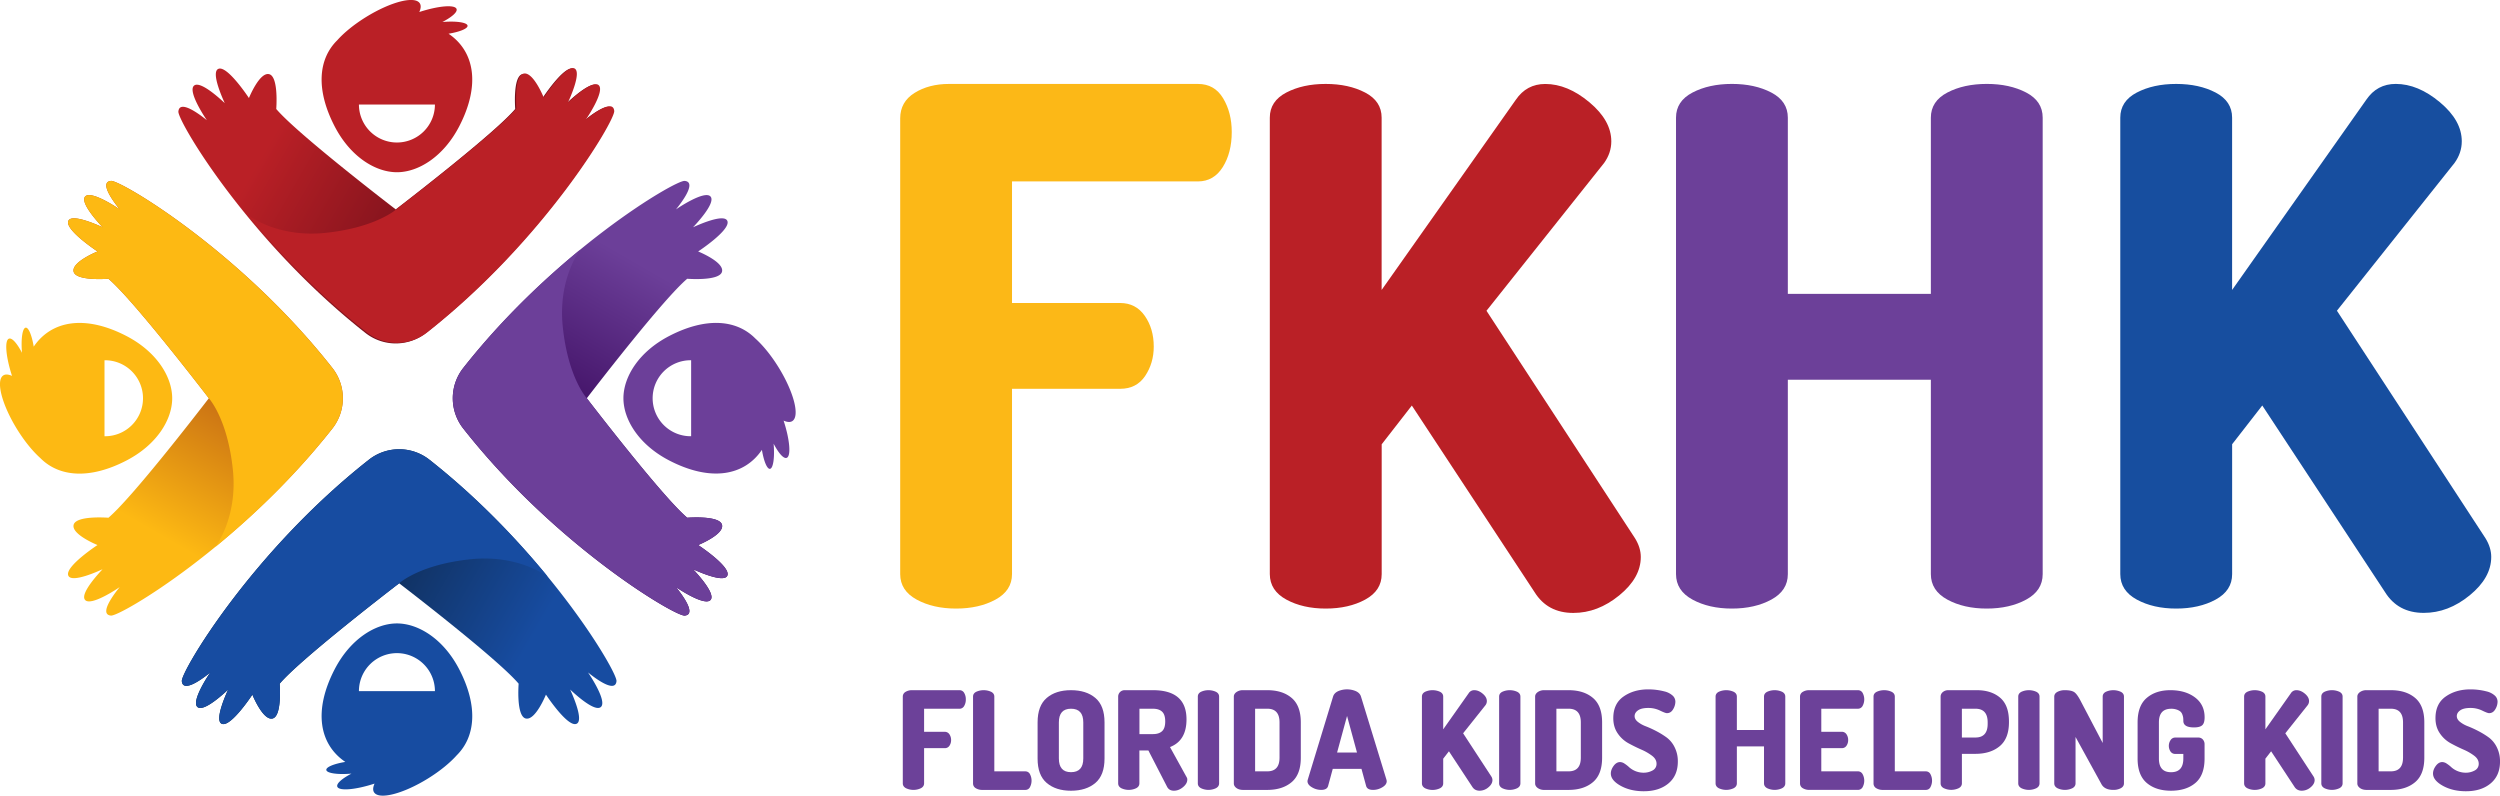 <svg xmlns="http://www.w3.org/2000/svg" xmlns:xlink="http://www.w3.org/1999/xlink" width="3845.44" height="1223.84" viewBox="0 0 3845.44 1223.84"><defs><linearGradient id="abfdf17b-62a8-4fc3-a418-0115e7f5ab82" x1="1740.63" y1="-1341.64" x2="2245.86" y2="-1049.94" gradientTransform="translate(1421.47 2636.3) rotate(-90)" gradientUnits="userSpaceOnUse"><stop offset="0.25" stop-color="#fdb913"/><stop offset="0.8" stop-color="#b45314"/></linearGradient><linearGradient id="ae5fcb00-2ce7-47ce-aaf9-137d3bb42541" x1="2063.78" y1="1780.13" x2="2569.01" y2="2071.82" gradientTransform="translate(2924.14 -1734.3) rotate(90)" gradientUnits="userSpaceOnUse"><stop offset="0.25" stop-color="#6c3f99"/><stop offset="0.8" stop-color="#350457"/></linearGradient><linearGradient id="a5308ea9-8639-45fb-ae99-3a609e386082" x1="325.6" y1="80.68" x2="830.83" y2="372.38" gradientUnits="userSpaceOnUse"><stop offset="0.25" stop-color="#ba2026"/><stop offset="0.8" stop-color="#700f1a"/></linearGradient><linearGradient id="bec9a36b-0dbf-40f1-b17e-0c3db27eb19e" x1="3233.71" y1="-44.74" x2="3738.94" y2="246.95" gradientTransform="translate(4130.77 1093.83) rotate(180)" gradientUnits="userSpaceOnUse"><stop offset="0.25" stop-color="#174ca1"/><stop offset="0.8" stop-color="#0e2748"/></linearGradient></defs><g id="ef3c68c2-647c-4595-8964-4f908e22eed1" data-name="Layer 2"><g id="a0a0d34c-1445-4c99-a891-52efcaf6e56d" data-name="Layer 1"><path d="M1388.66,1204.92V1071.7a8.31,8.31,0,0,1,4.2-7.45,18.58,18.58,0,0,1,10.07-2.62h72.8a8.07,8.07,0,0,1,7.34,4.19,18.81,18.81,0,0,1,2.52,9.86A19.08,19.08,0,0,1,1483,1086a8.15,8.15,0,0,1-7.24,4.2h-54.34v35.46h31.68a8.33,8.33,0,0,1,7.24,3.77,15.42,15.42,0,0,1,2.62,9,15.17,15.17,0,0,1-2.52,8.61,8.27,8.27,0,0,1-7.34,3.77h-31.68v54.13q0,4.83-4.83,7.45a26.7,26.7,0,0,1-23.07,0Q1388.66,1209.74,1388.66,1204.92Z" fill="#6c4199"/><path d="M1496.71,1204.92V1071.49q0-4.83,4.82-7.35a27.78,27.78,0,0,1,23.08,0q4.83,2.52,4.83,7.35v115h47.83a7.75,7.75,0,0,1,6.93,4.2,21.38,21.38,0,0,1,0,20.14,7.74,7.74,0,0,1-6.93,4.19H1511a18.58,18.58,0,0,1-10.07-2.62A8.31,8.31,0,0,1,1496.71,1204.92Z" fill="#6c4199"/><path d="M1596,1166.74v-55.6q0-25.59,14-37.56t37.35-11.95q23.49,0,37.55,11.95t14.06,37.56v55.6q0,25.59-14.06,37.55t-37.55,12q-23.3,0-37.35-12T1596,1166.74Zm32.73,0q0,21,18.67,21,18.89,0,18.88-21v-55.6q0-21-18.88-21-18.67,0-18.67,21Z" fill="#6c4199"/><path d="M1719.94,1204.92V1071.49a9.84,9.84,0,0,1,10.07-9.86h43.43q51.61,0,51.61,44.89,0,32.73-25.38,42.59l25.59,46.37a6.35,6.35,0,0,1,1,3.78q0,6.09-6.61,11.54t-14,5.45q-7.35,0-10.49-6.08l-28.74-55.81h-13.85v50.56q0,4.83-4.83,7.45a26.7,26.7,0,0,1-23.07,0Q1719.94,1209.74,1719.94,1204.92Zm32.73-75.74h20.77q9.22,0,14.06-4.51t4.82-15q0-10.49-4.82-15t-14.06-4.51h-20.77Z" fill="#6c4199"/><path d="M1842.47,1204.92V1071.49q0-4.83,4.82-7.35a27.78,27.78,0,0,1,23.08,0q4.83,2.52,4.83,7.35v133.43q0,4.83-4.83,7.45a26.72,26.72,0,0,1-23.08,0Q1842.46,1209.74,1842.47,1204.92Z" fill="#6c4199"/><path d="M1897.85,1205.13V1071.49q0-4,4-6.93a16.92,16.92,0,0,1,10.28-2.93h37.14q23.49,0,37.55,11.95t14.06,37.56v54.34q0,25.61-14.06,37.55t-37.55,12h-37.14q-6.3,0-10.28-2.93T1897.85,1205.13Zm32.73-18.67h18.68q18.87,0,18.88-21v-54.34q0-21-18.88-21h-18.68Z" fill="#6c4199"/><path d="M2011.15,1201.56a10.92,10.92,0,0,1,.42-2.3l39-128q1.68-5.25,7.66-8.08a34.77,34.77,0,0,1,27.48,0q6,2.83,7.66,8.08l39.23,128a11.64,11.64,0,0,1,.42,2.3q0,5.46-6.82,9.45a27.72,27.72,0,0,1-14.16,4q-9,0-10.7-6.08l-7.13-26.23H2050l-7.13,26.23q-1.68,6.09-10.7,6.08a27.72,27.72,0,0,1-14.16-4Q2011.15,1207,2011.15,1201.56Zm45.52-44h30.64L2072,1101.28Z" fill="#6c4199"/><path d="M2187.17,1204.92V1071.49q0-4.83,4.82-7.35a27.78,27.78,0,0,1,23.08,0q4.83,2.52,4.83,7.35v50.35l39.23-55.6a9.9,9.9,0,0,1,8.6-4.61q6.51,0,12.91,5.35t6.4,11.43a10.65,10.65,0,0,1-2.1,6.29l-34.41,43.22,43.43,66.51a10.34,10.34,0,0,1,1.68,5.46c0,4-2.1,7.8-6.3,11.22a20.84,20.84,0,0,1-13.42,5.14q-7.56,0-11.33-6.08l-35.88-54.55L2219.9,1167v38q0,4.83-4.83,7.45a26.72,26.72,0,0,1-23.08,0Q2187.18,1209.74,2187.17,1204.92Z" fill="#6c4199"/><path d="M2305.92,1204.92V1071.49q0-4.83,4.82-7.35a27.78,27.78,0,0,1,23.08,0q4.83,2.52,4.83,7.35v133.43q0,4.83-4.83,7.45a26.72,26.72,0,0,1-23.08,0Q2305.91,1209.74,2305.92,1204.92Z" fill="#6c4199"/><path d="M2361.3,1205.13V1071.49q0-4,4-6.93a16.94,16.94,0,0,1,10.28-2.93h37.14q23.49,0,37.55,11.95t14.06,37.56v54.34q0,25.61-14.06,37.55t-37.55,12h-37.14a16.87,16.87,0,0,1-10.28-2.93Q2361.3,1209.12,2361.3,1205.13Zm32.73-18.67h18.68q18.87,0,18.88-21v-54.34q0-21-18.88-21H2394Z" fill="#6c4199"/><path d="M2477.75,1189.82q0-5.88,4.3-11.75c2.86-3.92,6.19-5.88,10-5.88a13.16,13.16,0,0,1,7,2.55,50.06,50.06,0,0,1,7.13,5.63,33.54,33.54,0,0,0,21.51,8.19,28.48,28.48,0,0,0,14.27-3.46,11.24,11.24,0,0,0,6.08-10.39q0-6.93-6.82-12.17a80.28,80.28,0,0,0-16.57-9.54q-9.76-4.3-19.62-9.66a47.76,47.76,0,0,1-16.68-15.21q-6.83-9.86-6.82-23.49,0-22.25,15.74-33.26t38-11a99.71,99.71,0,0,1,24.86,3.13,28.64,28.64,0,0,1,12.17,6,12.71,12.71,0,0,1,4.72,9.94,22.91,22.91,0,0,1-3.46,11.51q-3.46,6-9.55,6-2.5,0-10.7-4a40.59,40.59,0,0,0-18-4q-10.49,0-15.73,3.67t-5.25,8.92q0,4.83,4.93,8.81a45.34,45.34,0,0,0,12.28,6.82,165.25,165.25,0,0,1,16.05,7.34,125.16,125.16,0,0,1,16,9.86,41.46,41.46,0,0,1,12.28,15,47.86,47.86,0,0,1,4.93,22q0,21.64-14.48,33.69t-38,12q-20.36,0-35.46-8.39T2477.75,1189.82Z" fill="#6c4199"/><path d="M2638.87,1204.92V1071.49q0-4.83,4.83-7.35a27.78,27.78,0,0,1,23.08,0q4.81,2.52,4.82,7.35v51.4h41.75v-51.4q0-4.83,4.83-7.35a27.78,27.78,0,0,1,23.08,0q4.81,2.52,4.82,7.35v133.43q0,4.83-4.82,7.45a26.72,26.72,0,0,1-23.08,0q-4.83-2.62-4.83-7.45v-56.86H2671.6v56.86q0,4.83-4.82,7.45a26.72,26.72,0,0,1-23.08,0Q2638.87,1209.74,2638.87,1204.92Z" fill="#6c4199"/><path d="M2768.74,1204.92V1071.7a8.32,8.32,0,0,1,4.19-7.45,18.64,18.64,0,0,1,10.08-2.62h74.69a8.08,8.08,0,0,1,7.34,4.19,21,21,0,0,1-.11,20.14,8.13,8.13,0,0,1-7.23,4.2h-56.23v35.46h31.47a8.34,8.34,0,0,1,7.24,3.77,15.42,15.42,0,0,1,2.62,9,15.17,15.17,0,0,1-2.52,8.61,8.29,8.29,0,0,1-7.34,3.77h-31.47v35.67h56.23a8.13,8.13,0,0,1,7.23,4.2,21,21,0,0,1,.11,20.14,8.06,8.06,0,0,1-7.34,4.19H2783a18.64,18.64,0,0,1-10.08-2.62A8.32,8.32,0,0,1,2768.74,1204.92Z" fill="#6c4199"/><path d="M2881.82,1204.92V1071.49q0-4.83,4.83-7.35a27.76,27.76,0,0,1,23.07,0q4.83,2.52,4.83,7.35v115h47.84a7.74,7.74,0,0,1,6.92,4.2,21.38,21.38,0,0,1,0,20.14,7.73,7.73,0,0,1-6.92,4.19h-66.3a18.58,18.58,0,0,1-10.07-2.62A8.31,8.31,0,0,1,2881.82,1204.92Z" fill="#6c4199"/><path d="M2985,1204.92V1071.49a9,9,0,0,1,3.36-6.93,12.91,12.91,0,0,1,8.81-2.93h43.43q22.44,0,36,11.64t13.53,36.61v1q0,25-14.16,36.82t-37.45,11.85h-20.77v45.32q0,4.83-4.82,7.45a26.72,26.72,0,0,1-23.08,0Q2985,1209.74,2985,1204.92Zm32.73-70.49h20.77q18.89,0,18.88-21v-2.31q0-21-18.88-21h-20.77Z" fill="#6c4199"/><path d="M3104.42,1204.92V1071.49q0-4.83,4.82-7.35a27.78,27.78,0,0,1,23.08,0q4.83,2.52,4.83,7.35v133.43q0,4.83-4.83,7.45a26.72,26.72,0,0,1-23.08,0Q3104.41,1209.74,3104.42,1204.92Z" fill="#6c4199"/><path d="M3159.8,1204.92V1071.7q0-4.83,4.83-7.45a23.82,23.82,0,0,1,11.54-2.62q9.43,0,13.95,2.72T3200.3,1078l34,64.83v-71.33q0-4.83,4.83-7.35a27.78,27.78,0,0,1,23.08,0q4.82,2.52,4.82,7.35v133.43q0,4.83-4.82,7.45a23.84,23.84,0,0,1-11.54,2.62q-13.43,0-18.25-8.81l-39.87-72.59v71.33q0,4.83-4.82,7.45a26.72,26.72,0,0,1-23.08,0Q3159.8,1209.74,3159.8,1204.92Z" fill="#6c4199"/><path d="M3288,1166.74v-55.6q0-25.59,14-37.56t36.41-11.95q23.07,0,37.87,11.12t14.79,30.63q0,9-3.78,12.27t-12.59,3.25q-16.16,0-16.36-9.86c0-2-.08-3.6-.21-4.93a22.13,22.13,0,0,0-1.26-4.93,11,11,0,0,0-2.94-4.62,17.85,17.85,0,0,0-5.56-3,25,25,0,0,0-8.71-1.36q-18.87,0-18.88,21v55.6q0,21,18.67,21,18.89,0,18.89-21v-7.14H3345.9a8.4,8.4,0,0,1-7.24-3.67,15.87,15.87,0,0,1,.1-17.62,8.36,8.36,0,0,1,7.14-3.88h35.24a9,9,0,0,1,7.24,3,10.72,10.72,0,0,1,2.63,7.24v22q0,25.59-14.06,37.55t-37.56,12q-23.28,0-37.34-12T3288,1166.74Z" fill="#6c4199"/><path d="M3451.85,1204.92V1071.49q0-4.83,4.82-7.35a27.78,27.78,0,0,1,23.08,0q4.83,2.52,4.83,7.35v50.35l39.23-55.6a9.89,9.89,0,0,1,8.6-4.61q6.51,0,12.91,5.35t6.4,11.43a10.65,10.65,0,0,1-2.1,6.29l-34.41,43.22,43.43,66.51a10.34,10.34,0,0,1,1.68,5.46c0,4-2.1,7.8-6.3,11.22a20.84,20.84,0,0,1-13.42,5.14q-7.56,0-11.33-6.08l-35.88-54.55-8.81,11.33v38q0,4.83-4.83,7.45a26.72,26.72,0,0,1-23.08,0Q3451.84,1209.74,3451.85,1204.92Z" fill="#6c4199"/><path d="M3570.6,1204.92V1071.49q0-4.83,4.82-7.35a27.78,27.78,0,0,1,23.08,0q4.83,2.52,4.83,7.35v133.43q0,4.83-4.83,7.45a26.72,26.72,0,0,1-23.08,0Q3570.59,1209.74,3570.6,1204.92Z" fill="#6c4199"/><path d="M3626,1205.13V1071.49q0-4,4-6.93a16.92,16.92,0,0,1,10.28-2.93h37.14q23.49,0,37.55,11.95t14.06,37.56v54.34q0,25.61-14.06,37.55t-37.55,12h-37.14q-6.3,0-10.28-2.93T3626,1205.13Zm32.73-18.67h18.68q18.87,0,18.88-21v-54.34q0-21-18.88-21h-18.68Z" fill="#6c4199"/><path d="M3742.42,1189.82q0-5.88,4.3-11.75t10-5.88a13.16,13.16,0,0,1,7,2.55,50.06,50.06,0,0,1,7.13,5.63,33.54,33.54,0,0,0,21.51,8.19,28.41,28.41,0,0,0,14.26-3.46,11.23,11.23,0,0,0,6.09-10.39q0-6.93-6.82-12.17a80.28,80.28,0,0,0-16.57-9.54q-9.77-4.3-19.62-9.66a47.76,47.76,0,0,1-16.68-15.21q-6.83-9.86-6.82-23.49,0-22.25,15.74-33.26t38-11a99.71,99.71,0,0,1,24.86,3.13,28.7,28.7,0,0,1,12.17,6,12.71,12.71,0,0,1,4.72,9.94,22.91,22.91,0,0,1-3.46,11.51q-3.47,6-9.55,6-2.52,0-10.7-4a40.59,40.59,0,0,0-18-4q-10.5,0-15.73,3.67t-5.25,8.92q0,4.83,4.93,8.81a45.28,45.28,0,0,0,12.27,6.82,163.1,163.1,0,0,1,16,7.34,124.6,124.6,0,0,1,16.05,9.86,41.46,41.46,0,0,1,12.28,15,47.86,47.86,0,0,1,4.93,22q0,21.64-14.48,33.69t-38,12q-20.35,0-35.46-8.39T3742.42,1189.82Z" fill="#6c4199"/><path d="M511.2,565.92a75.31,75.31,0,0,1,0,93.31c-142,180.4-325.9,288.92-340.47,287.65-21.77-1.91,12-42,13.34-43.82-1.92,1.44-43.9,29.88-53.08,19.87s24.88-45.19,26.74-47.32c-2.43,1.06-48.68,22.89-52.86,9.21-4.32-14,45.08-46.45,45.08-46.45S109.43,822,113.27,807.2s53.52-10.83,53.52-10.83c35.4-30,132.48-155.21,154.43-183.8-22-28.58-119-153.78-154.43-183.79,0,0-49.68,4-53.52-10.83S150,386.78,150,386.78s-49.4-32.41-45.08-46.46c4.18-13.67,50.43,8.16,52.86,9.22-1.86-2.13-35.9-37.36-26.74-47.32s51.16,18.43,53.08,19.87c-1.32-1.79-35.11-41.91-13.34-43.82C185.3,277,369.24,385.52,511.2,565.92Z" fill="url(#abfdf17b-62a8-4fc3-a418-0115e7f5ab82)"/><path d="M321.22,612.57c-22-28.58-119-153.78-154.43-183.79,0,0-49.68,4-53.52-10.83S150,386.78,150,386.78s-49.4-32.41-45.08-46.46c4.18-13.67,50.43,8.16,52.86,9.22-1.86-2.13-35.9-37.36-26.74-47.32s51.16,18.43,53.08,19.87c-1.32-1.79-35.11-41.91-13.34-43.82C185.3,277,369.24,385.52,511.2,565.92a75.31,75.31,0,0,1,0,93.31c-57.82,73.48-122.61,135-180.08,182.1,0,0,34.53-44.06,27.17-117.71C350.33,644.11,321.22,612.57,321.22,612.57Z" fill="#fdb913"/><path d="M194.37,516.79c-64-33.14-115.47-23.51-142.5,16.4C49,516,44,503.5,39.55,504c-5.08.52-7.53,17.63-5.69,38.7-7.65-14.6-15.27-23.41-20-21.81-7.12,2.43-5,27.73,4.64,57.32-5.38-2.42-10-2.88-13.28-.83-12.09,7.49-2.59,44.7,21.21,83.12,11.45,18.47,24.11,33.81,35.52,44,28.75,29.12,75.67,33.31,132.39,3.94,47-24.33,70.53-63.06,70.53-95.79S241.34,541.12,194.37,516.79ZM160.75,671V554.13a58.45,58.45,0,1,1,0,116.89Z" fill="#fdb913"/><path d="M712.64,659.23a75.28,75.28,0,0,1,0-93.31c142-180.4,325.9-288.93,340.47-287.65,21.77,1.9-12,42-13.34,43.82,1.92-1.44,43.9-29.88,53.07-19.87s-24.87,45.19-26.73,47.32c2.43-1.06,48.67-22.89,52.86-9.22,4.32,14.05-45.09,46.46-45.09,46.46s40.53,16.35,36.69,31.17-53.52,10.83-53.52,10.83c-35.4,30-132.48,155.2-154.44,183.79,22,28.59,119,153.79,154.44,183.8,0,0,49.68-4,53.52,10.83s-36.69,31.17-36.69,31.17,49.41,32.41,45.09,46.45c-4.19,13.68-50.43-8.15-52.86-9.21,1.86,2.12,35.9,37.35,26.73,47.32s-51.15-18.43-53.07-19.87c1.32,1.79,35.11,41.91,13.34,43.82C1038.54,948.15,854.6,839.63,712.64,659.23Z" fill="url(#ae5fcb00-2ce7-47ce-aaf9-137d3bb42541)"/><path d="M902.61,612.57c22,28.59,119,153.79,154.44,183.8,0,0,49.68-4,53.52,10.83s-36.69,31.17-36.69,31.17,49.41,32.41,45.09,46.45c-4.19,13.68-50.43-8.15-52.86-9.21,1.86,2.12,35.9,37.35,26.73,47.32s-51.15-18.43-53.07-19.87c1.32,1.79,35.11,41.91,13.34,43.82-14.57,1.27-198.51-107.25-340.47-287.65a75.28,75.28,0,0,1,0-93.31c57.82-73.48,122.61-135,180.08-182.11,0,0-34.53,44.07-27.17,117.72C873.5,581,902.61,612.57,902.61,612.57Z" fill="#6c3f99"/><path d="M1197.38,564.7c-11.45-18.47-24.11-33.81-35.52-44-28.75-29.12-75.68-33.31-132.39-3.94-47,24.33-70.53,63.06-70.53,95.78s23.55,71.46,70.53,95.79c64,33.14,115.47,23.51,142.5-16.4,2.82,17.24,7.86,29.69,12.32,29.24,5.08-.52,7.53-17.63,5.68-38.7,7.66,14.6,15.27,23.41,20,21.81,7.11-2.43,5-27.73-4.65-57.32,5.39,2.42,10,2.88,13.29.83C1230.68,640.33,1221.18,603.12,1197.38,564.7ZM1063.09,671a58.45,58.45,0,1,1,0-116.89Z" fill="#6c3f99"/><path d="M655.36,512.05a75.3,75.3,0,0,1-93.32,0c-180.39-142-288.92-325.9-287.65-340.47,1.91-21.77,42,12,43.82,13.34-1.43-1.92-29.87-43.9-19.86-53.07s45.19,24.87,47.32,26.73c-1.07-2.43-22.89-48.67-9.22-52.86,14-4.32,46.45,45.09,46.45,45.09s16.35-40.53,31.17-36.69,10.84,53.52,10.84,53.52c30,35.4,155.2,132.48,183.79,154.44,28.59-22,153.79-119,183.79-154.44,0,0-4-49.68,10.84-53.52s31.17,36.69,31.17,36.69S866.9,101.4,881,105.72c13.67,4.19-8.15,50.43-9.22,52.86,2.13-1.86,37.36-35.9,47.32-26.73S900.62,183,899.18,184.92C901,183.6,941.1,149.81,943,171.58,944.28,186.15,835.75,370.09,655.36,512.05Z" fill="url(#a5308ea9-8639-45fb-ae99-3a609e386082)"/><path d="M610.55,321.22c28.59-22,153.79-119,183.79-154.43,0,0-4-49.68,10.84-53.52S836.35,150,836.35,150s32.41-49.4,46.45-45.08c13.67,4.18-8.15,50.43-9.22,52.86,2.13-1.86,37.36-35.9,47.32-26.74S902.47,182.15,901,184.07c1.79-1.32,41.91-35.11,43.81-13.34C946.13,185.3,837.6,369.24,657.21,511.2a75.32,75.32,0,0,1-93.32,0c-73.48-57.82-135-122.61-182.1-180.08,0,0,44.06,34.53,117.72,27.17C579,350.33,610.55,321.22,610.55,321.22Z" fill="#ba2026"/><path d="M689.94,51.87C707.17,49,719.63,44,719.18,39.55c-.52-5.08-17.63-7.53-38.71-5.69,14.61-7.65,23.42-15.27,21.81-20-2.43-7.12-27.73-5-57.32,4.64,2.42-5.38,2.88-10,.84-13.28-7.49-12.09-44.7-2.59-83.12,21.21C544.2,37.91,528.87,50.57,518.7,62c-29.12,28.75-33.31,75.68-3.93,132.39,24.33,47,63.06,70.53,95.78,70.53s71.45-23.56,95.78-70.53C739.47,130.38,729.85,78.9,689.94,51.87ZM610.55,219.2a58.45,58.45,0,0,1-58.45-58.45H669A58.45,58.45,0,0,1,610.55,219.2Z" fill="#ba2026"/><path d="M567.31,707.21a75.31,75.31,0,0,1,93.31,0c180.4,142,288.92,325.9,287.65,340.47-1.91,21.77-42-12-43.82-13.34,1.44,1.92,29.87,43.9,19.87,53.07s-45.2-24.87-47.32-26.73c1.06,2.43,22.89,48.68,9.21,52.86-14,4.32-46.45-45.08-46.45-45.08s-16.35,40.52-31.17,36.68-10.83-53.52-10.83-53.52c-30-35.4-155.21-132.48-183.8-154.43-28.59,21.95-153.78,119-183.79,154.43,0,0,4,49.68-10.83,53.52s-31.17-36.68-31.17-36.68-32.41,49.4-46.46,45.08c-13.67-4.18,8.16-50.43,9.22-52.86-2.13,1.86-37.36,35.9-47.32,26.73s18.43-51.15,19.87-53.07c-1.79,1.32-41.92,35.11-43.82,13.34C278.38,1033.11,386.91,849.17,567.31,707.21Z" fill="url(#bec9a36b-0dbf-40f1-b17e-0c3db27eb19e)"/><path d="M614,897.19c-28.59,21.95-153.78,119-183.79,154.43,0,0,4,49.68-10.83,53.52s-31.17-36.68-31.17-36.68-32.41,49.4-46.46,45.08c-13.67-4.18,8.16-50.43,9.22-52.86-2.13,1.86-37.36,35.9-47.32,26.73s18.43-51.15,19.87-53.07c-1.79,1.32-41.92,35.11-43.82,13.34-1.28-14.57,107.25-198.51,287.65-340.47a75.31,75.31,0,0,1,93.31,0c73.48,57.82,135,122.61,182.1,180.08,0,0-44.06-34.53-117.72-27.17C645.5,868.07,614,897.19,614,897.19Z" fill="#174ca1"/><path d="M706.33,1029.47c-24.33-47-63.06-70.53-95.78-70.53s-71.45,23.55-95.78,70.53c-33.14,64-23.51,115.47,16.39,142.5-17.23,2.82-29.69,7.86-29.23,12.32.51,5.08,17.62,7.53,38.7,5.68-14.61,7.66-23.42,15.27-21.81,20,2.43,7.11,27.73,5,57.32-4.65-2.42,5.39-2.88,10-.84,13.29,7.49,12.09,44.71,2.59,83.12-21.21,18.48-11.45,33.81-24.11,44-35.52C731.52,1133.11,735.71,1086.18,706.33,1029.47ZM552.1,1063.09a58.45,58.45,0,0,1,116.9,0Z" fill="#174ca1"/><path d="M1384.65,883.1v-701q0-25.38,22.08-39.18t53-13.8h383q25.38,0,38.64,22.06T1894.65,203q0,32-13.81,54t-38.11,22.06H1556.65v187H1722.9q24.21,0,38,19.8t13.77,47.29q0,25.32-13.22,45.11t-38.53,19.8H1556.65v285q0,25.41-25.36,39.22t-60.64,13.8q-35.3,0-60.64-13.8T1384.65,883.1Z" fill="#fcb817"/><path d="M1953.19,883.1V181q0-25.38,25.36-38.64t60.64-13.25q35.26,0,60.64,13.25T2125.19,181v265l206.44-292.56q16.54-24.29,45.26-24.28,34.23,0,67.91,28.16t33.67,60.15q0,17.67-11,33.13l-181,227.42,228.51,350q8.84,14.34,8.85,28.71,0,32-33.13,59.06t-70.65,27q-39.75,0-59.63-32l-188.78-287-46.36,59.61V883.1q0,25.39-25.36,39.18t-60.64,13.8q-35.3,0-60.64-13.8T1953.19,883.1Z" fill="#ba2026"/><path d="M2578,883.1V181q0-25.38,25.36-38.64T2664,129.08q35.26,0,60.64,13.28t25.36,38.7v271h220v-271q0-25.42,25.36-38.7T3056,129.08q35.26,0,60.64,13.25T3142,181V883.1q0,25.39-25.36,39.18T3056,936.08q-35.3,0-60.64-13.8T2970,883.11v-299H2750v299q0,25.38-25.36,39.17T2664,936.08q-35.3,0-60.64-13.8T2578,883.1Z" fill="#6c4099"/><path d="M3261.37,883.1V181q0-25.38,25.36-38.64t60.64-13.25q35.27,0,60.64,13.25T3433.37,181v265L3639.8,153.36q16.56-24.29,45.27-24.28,34.21,0,67.91,28.16t33.67,60.15q0,17.67-11.05,33.13l-181,227.42,228.52,350q8.83,14.34,8.84,28.71,0,32-33.12,59.06t-70.66,27q-39.75,0-59.62-32l-188.78-287-46.36,59.61V883.1q0,25.39-25.36,39.18t-60.64,13.8q-35.29,0-60.64-13.8T3261.37,883.1Z" fill="#174e9f"/></g></g></svg>